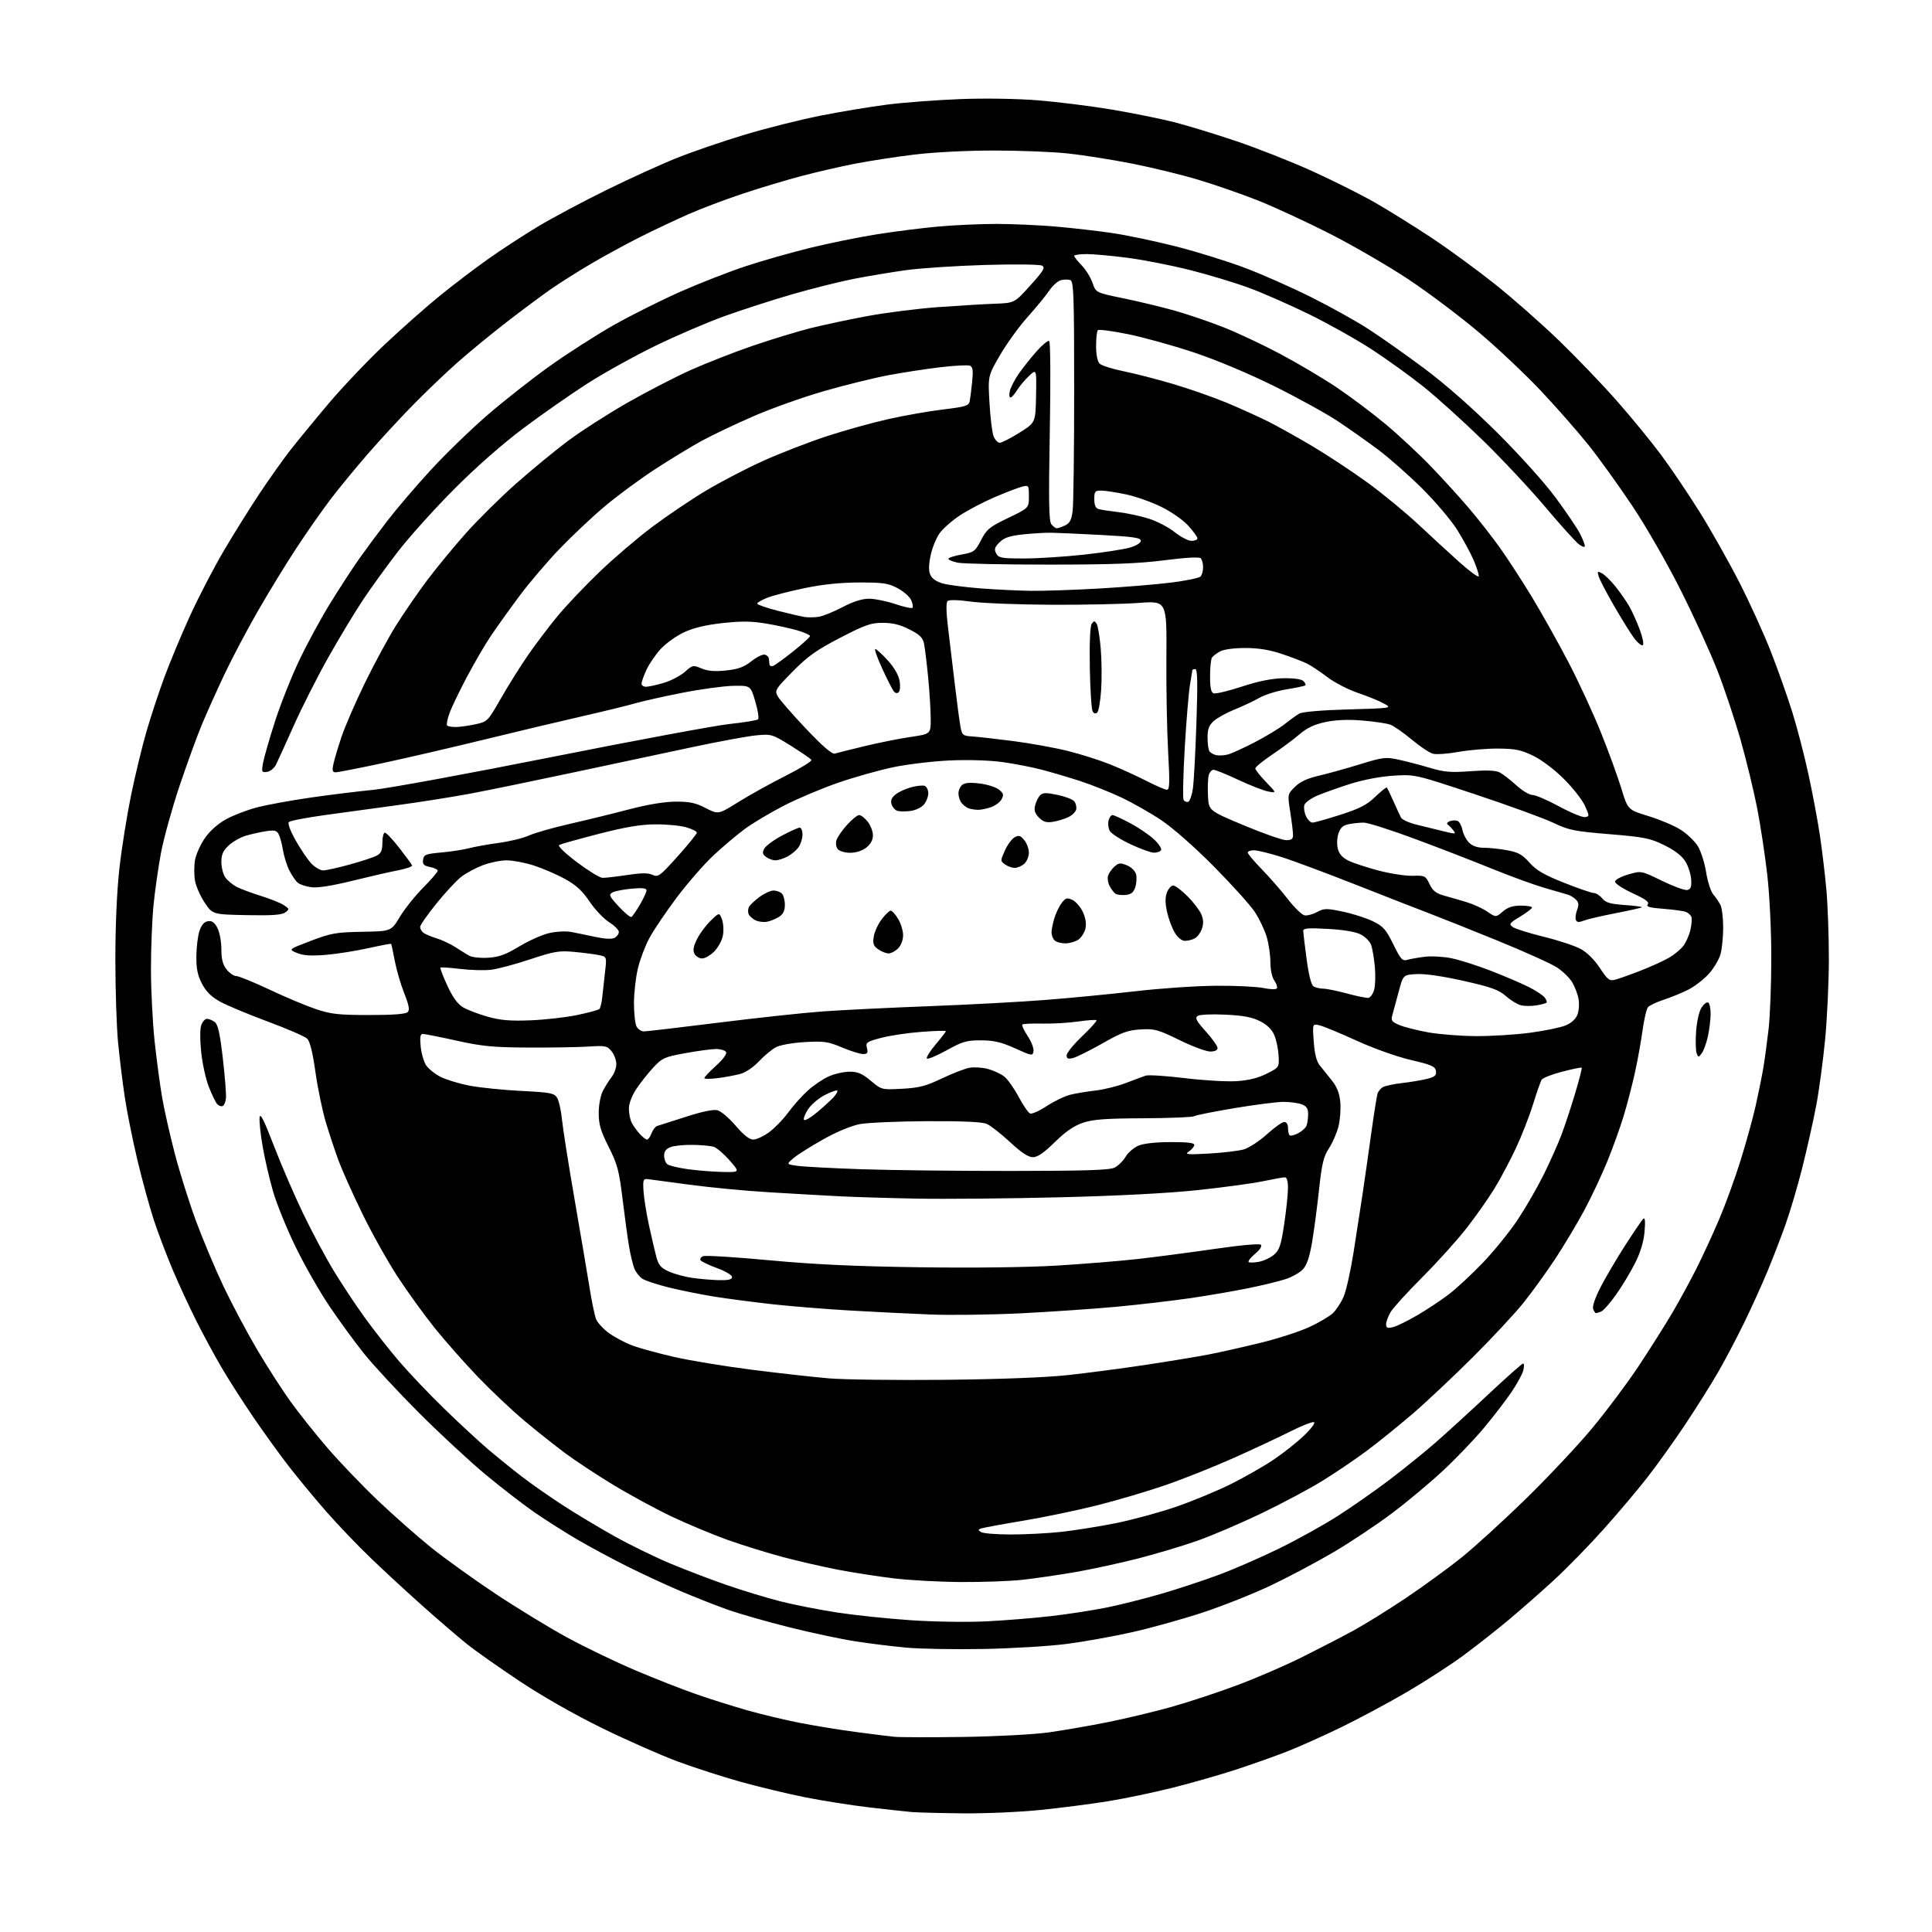 <?xml version="1.0" encoding="UTF-8" standalone="no"?>
<svg 
  version="1.1" 
  xmlns="http://www.w3.org/2000/svg" 
  xmlns:xlink="http://www.w3.org/1999/xlink" 
  xmlns:svg="http://www.w3.org/2000/svg"
  xmlns:rdf="http://www.w3.org/1999/02/22-rdf-syntax-ns#"
  xmlns:cc="http://creativecommons.org/ns#"
  xmlns:dc="http://purl.org/dc/elements/1.1/"
  viewBox="0 0 768 768"
  width="768"
  height="768"
>
<style>svg {background-color: white; }</style>"
<path stroke="none" fill="black" fill-rule="evenodd" d="M382.78,720.83C373.83,720.74 364.70,720.51 362.50,720.32C360.30,720.13 352.65,719.29 345.50,718.46C338.35,717.62 326.88,715.81 320.00,714.44C313.12,713.06 301.65,710.31 294.50,708.32C287.35,706.33 276.10,702.70 269.50,700.26C262.90,697.82 249.40,691.86 239.50,687.03C228.49,681.65 215.67,674.36 206.50,668.25C198.25,662.76 188.80,656.10 185.50,653.44C182.20,650.79 174.55,644.22 168.50,638.84C162.45,633.46 153.14,624.88 147.82,619.78C142.49,614.68 134.39,606.23 129.81,601.00C125.23,595.77 118.53,587.67 114.90,583.00C111.28,578.33 104.94,569.55 100.80,563.50C96.67,557.45 90.95,548.52 88.10,543.65C85.25,538.78 80.72,530.42 78.04,525.07C75.35,519.72 71.16,510.66 68.72,504.92C66.29,499.19 62.88,490.23 61.16,485.00C59.44,479.77 56.48,468.98 54.59,461.00C52.69,453.02 50.44,441.77 49.58,436.00C48.72,430.23 47.53,420.55 46.94,414.50C46.35,408.45 45.86,393.60 45.86,381.50C45.86,367.68 46.46,354.11 47.49,345.00C48.39,337.02 50.48,323.98 52.12,316.00C53.77,308.02 56.49,296.77 58.16,291.00C59.83,285.23 63.01,275.55 65.23,269.50C67.45,263.45 72.07,252.36 75.51,244.84C78.94,237.33 85.02,225.63 89.02,218.84C93.02,212.06 99.44,201.78 103.29,196.00C107.15,190.22 112.58,182.57 115.36,179.00C118.15,175.43 125.03,167.04 130.67,160.37C136.30,153.70 146.44,143.05 153.20,136.69C159.97,130.34 169.77,121.67 175.00,117.44C180.22,113.20 188.77,106.70 194.00,103.00C199.22,99.29 208.20,93.44 213.93,90.00C219.67,86.55 231.91,80.03 241.12,75.50C250.34,70.97 262.97,65.22 269.19,62.74C275.41,60.25 287.48,56.12 296.00,53.56C304.52,50.99 318.02,47.60 326.00,46.01C333.98,44.42 346.01,42.43 352.75,41.57C359.49,40.72 372.54,39.74 381.75,39.39C391.60,39.01 404.37,39.22 412.74,39.89C420.57,40.52 433.83,42.19 442.21,43.60C450.59,45.02 461.73,47.28 466.97,48.62C472.21,49.97 483.25,53.35 491.50,56.13C499.75,58.91 513.27,64.24 521.53,67.98C529.80,71.73 541.05,77.36 546.53,80.50C552.02,83.64 562.12,89.93 569.00,94.49C575.88,99.04 587.30,107.40 594.39,113.05C601.47,118.71 612.90,128.77 619.77,135.42C626.65,142.06 636.96,152.81 642.68,159.31C648.41,165.80 656.33,175.47 660.30,180.81C664.26,186.14 671.20,196.42 675.72,203.66C680.23,210.89 687.31,223.45 691.45,231.56C695.58,239.67 701.18,251.98 703.90,258.90C706.61,265.83 710.42,276.57 712.37,282.77C714.31,288.96 717.25,300.21 718.88,307.77C720.52,315.32 722.57,326.23 723.43,332.00C724.29,337.77 725.45,347.45 726.00,353.50C726.55,359.55 727.00,371.97 727.00,381.09C727.00,390.21 726.33,404.68 725.51,413.24C724.69,421.80 723.08,433.69 721.94,439.65C720.80,445.62 718.34,456.57 716.48,464.00C714.62,471.43 711.57,481.77 709.69,487.00C707.82,492.23 704.60,500.55 702.54,505.50C700.49,510.45 696.41,519.45 693.48,525.50C690.54,531.55 685.81,540.55 682.95,545.50C680.09,550.45 674.14,559.90 669.74,566.50C665.33,573.10 658.56,582.55 654.69,587.50C650.82,592.45 643.02,601.67 637.36,608.00C631.70,614.33 622.89,623.35 617.78,628.05C612.68,632.75 604.45,639.98 599.50,644.11C594.55,648.24 586.41,654.62 581.42,658.29C576.42,661.95 566.52,668.36 559.42,672.52C552.31,676.68 540.65,682.95 533.50,686.44C526.35,689.93 516.45,694.36 511.50,696.29C506.55,698.22 497.38,701.47 491.12,703.51C484.87,705.55 473.62,708.76 466.12,710.65C458.63,712.54 447.10,714.95 440.50,716.02C433.90,717.08 421.88,718.63 413.78,719.47C405.68,720.31 391.73,720.92 382.78,720.83zM383.00,690.46C396.30,690.26 411.06,689.47 417.00,688.64C422.77,687.82 433.35,685.99 440.50,684.55C447.65,683.12 459.04,680.39 465.81,678.48C472.58,676.57 484.28,672.71 491.81,669.89C499.34,667.08 510.90,662.08 517.50,658.79C524.10,655.50 533.27,650.76 537.87,648.26C542.47,645.76 551.92,639.89 558.87,635.23C565.82,630.57 575.77,623.32 580.99,619.13C586.20,614.93 597.62,604.52 606.36,596.00C615.09,587.48 626.92,574.91 632.63,568.08C638.34,561.25 646.77,550.00 651.36,543.08C655.95,536.16 662.04,526.52 664.89,521.66C667.74,516.80 672.04,508.89 674.45,504.09C676.86,499.30 680.87,490.61 683.35,484.79C685.84,478.97 689.68,468.42 691.89,461.35C694.09,454.28 696.81,444.45 697.92,439.50C699.03,434.55 700.39,427.80 700.95,424.50C701.50,421.20 702.45,414.23 703.05,409.00C703.64,403.77 704.12,390.94 704.12,380.49C704.11,369.57 703.42,355.52 702.49,347.49C701.61,339.79 699.80,327.97 698.49,321.20C697.17,314.44 694.22,302.29 691.93,294.20C689.63,286.12 685.47,273.65 682.68,266.50C679.89,259.35 673.31,244.95 668.05,234.50C662.66,223.77 654.28,209.19 648.80,201.00C643.47,193.03 635.70,182.22 631.53,177.00C627.36,171.78 618.92,162.14 612.76,155.60C606.61,149.05 595.48,138.54 588.04,132.24C580.59,125.93 567.96,116.42 559.96,111.10C551.96,105.78 537.78,97.55 528.46,92.82C519.13,88.09 506.32,82.17 500.00,79.67C493.68,77.17 483.10,73.49 476.50,71.50C469.90,69.51 457.98,66.60 450.00,65.03C442.02,63.46 430.55,61.65 424.50,61.00C418.45,60.35 405.18,59.83 395.00,59.84C384.30,59.84 371.02,60.52 363.50,61.44C356.35,62.31 345.77,63.94 340.00,65.05C334.23,66.17 324.55,68.39 318.50,70.00C312.45,71.60 301.94,74.76 295.14,77.03C288.33,79.29 278.66,82.95 273.64,85.16C268.61,87.37 260.00,91.44 254.50,94.20C249.00,96.97 240.24,101.74 235.03,104.80C229.81,107.87 222.61,112.42 219.03,114.91C215.44,117.40 207.55,123.27 201.50,127.95C195.45,132.62 186.68,139.83 182.00,143.96C177.32,148.09 169.30,155.75 164.17,160.99C159.04,166.22 150.94,175.00 146.16,180.50C141.38,186.00 134.72,194.11 131.36,198.53C128.00,202.94 121.86,211.72 117.73,218.03C113.59,224.34 106.72,235.57 102.45,243.00C98.18,250.43 92.24,261.68 89.25,268.00C86.26,274.32 82.21,283.32 80.26,288.00C78.31,292.68 74.30,303.70 71.34,312.50C68.39,321.30 65.09,333.23 64.00,339.00C62.92,344.77 61.58,354.16 61.02,359.86C60.46,365.55 60.00,377.03 60.01,385.36C60.02,393.69 60.67,406.57 61.47,414.00C62.27,421.43 63.63,431.55 64.49,436.50C65.36,441.45 67.62,451.46 69.53,458.75C71.44,466.04 75.19,477.97 77.87,485.25C80.56,492.54 85.47,504.24 88.80,511.25C92.13,518.26 98.10,529.51 102.07,536.25C106.04,542.99 112.04,552.33 115.39,557.00C118.74,561.67 125.42,570.06 130.23,575.64C135.04,581.22 144.02,590.59 150.18,596.45C156.35,602.32 165.85,610.71 171.29,615.09C176.74,619.47 188.24,627.74 196.85,633.47C205.46,639.19 218.35,647.06 225.50,650.95C232.65,654.83 244.80,660.69 252.50,663.95C260.20,667.22 271.00,671.46 276.50,673.38C282.00,675.31 291.23,678.22 297.00,679.86C302.77,681.50 312.23,683.76 318.00,684.88C323.77,686.01 333.68,687.62 340.00,688.46C346.32,689.31 353.30,690.18 355.50,690.40C357.70,690.62 370.07,690.64 383.00,690.46zM391.00,655.49C379.73,655.70 366.00,655.47 360.50,654.98C355.00,654.48 345.77,653.35 340.00,652.45C334.23,651.55 322.36,649.03 313.64,646.84C304.92,644.66 293.95,641.52 289.27,639.86C284.59,638.21 276.01,634.83 270.21,632.35C264.41,629.88 254.84,625.43 248.94,622.47C243.05,619.51 234.23,614.76 229.36,611.91C224.49,609.05 216.90,604.24 212.50,601.20C208.10,598.17 199.32,591.39 193.00,586.14C186.68,580.88 174.74,569.82 166.47,561.54C158.21,553.27 148.39,542.67 144.65,538.00C140.91,533.33 134.69,524.79 130.82,519.03C126.95,513.28 120.93,502.70 117.44,495.53C113.96,488.37 109.94,478.45 108.51,473.50C107.08,468.55 105.23,460.54 104.40,455.70C103.56,450.86 103.02,445.69 103.19,444.20C103.42,442.22 104.93,445.22 108.89,455.50C111.86,463.20 117.10,475.35 120.55,482.50C123.99,489.65 129.40,499.77 132.57,505.00C135.74,510.23 141.24,518.55 144.81,523.50C148.37,528.45 154.55,536.33 158.54,541.00C162.53,545.67 170.67,554.24 176.65,560.04C182.62,565.84 190.43,573.07 194.00,576.10C197.57,579.13 203.58,583.99 207.34,586.89C211.11,589.80 218.53,594.99 223.84,598.43C229.15,601.87 238.45,607.44 244.50,610.81C250.55,614.18 260.45,619.01 266.50,621.54C272.55,624.08 282.67,627.93 288.98,630.11C295.29,632.30 304.88,635.20 310.28,636.57C315.68,637.94 325.81,639.93 332.80,641.00C339.78,642.07 352.93,643.45 362.00,644.06C371.19,644.69 384.48,644.89 392.00,644.52C399.43,644.15 411.06,643.21 417.86,642.42C424.66,641.64 434.63,640.09 440.02,639.00C445.41,637.90 455.15,635.45 461.66,633.55C468.17,631.65 478.45,628.26 484.50,626.01C490.55,623.76 501.35,619.05 508.50,615.55C515.65,612.04 526.04,606.28 531.59,602.74C537.15,599.20 546.37,592.76 552.09,588.43C557.82,584.09 566.10,577.41 570.50,573.57C574.90,569.73 584.40,561.06 591.62,554.29C598.83,547.53 605.07,542.00 605.48,542.00C605.88,542.00 605.91,543.24 605.53,544.75C605.15,546.26 603.00,550.20 600.75,553.50C598.50,556.80 593.63,563.14 589.92,567.58C586.21,572.03 578.98,579.60 573.84,584.40C568.70,589.21 559.55,596.87 553.50,601.42C547.45,605.98 536.99,612.96 530.25,616.93C523.51,620.90 512.26,626.87 505.25,630.21C498.24,633.54 485.98,638.41 478.00,641.04C470.02,643.66 457.43,647.17 450.00,648.83C442.57,650.50 430.88,652.60 424.00,653.49C417.12,654.38 402.27,655.28 391.00,655.49zM382.00,628.88C373.48,628.83 361.40,628.17 355.17,627.41C348.95,626.66 339.05,625.12 333.17,624.00C327.30,622.87 317.45,620.61 311.28,618.97C305.11,617.33 295.19,614.25 289.23,612.13C283.28,610.00 273.25,605.81 266.95,602.82C260.65,599.82 250.26,594.19 243.86,590.30C237.45,586.42 228.89,580.78 224.82,577.77C220.76,574.76 213.39,568.91 208.45,564.77C203.51,560.63 195.20,552.78 189.97,547.33C184.74,541.88 177.04,533.17 172.85,527.96C168.67,522.76 162.01,513.55 158.06,507.50C154.11,501.45 147.81,490.20 144.06,482.50C140.31,474.80 136.06,465.35 134.63,461.50C133.20,457.65 130.90,450.70 129.51,446.07C128.13,441.43 126.27,432.43 125.38,426.07C124.31,418.42 123.21,413.96 122.13,412.90C121.23,412.02 114.20,408.96 106.50,406.11C98.80,403.25 90.28,399.70 87.56,398.21C84.04,396.27 81.97,394.24 80.31,391.09C78.55,387.73 78.01,385.13 78.06,380.09C78.09,376.47 78.65,371.93 79.31,370.00C80.11,367.63 81.21,366.40 82.69,366.19C84.29,365.96 85.31,366.70 86.44,368.89C87.30,370.55 88.00,374.34 88.00,377.32C88.00,381.28 88.56,383.44 90.07,385.37C91.21,386.81 92.95,388.00 93.93,388.00C94.91,388.00 100.84,390.42 107.10,393.37C113.37,396.33 121.65,399.81 125.50,401.11C131.54,403.15 134.44,403.47 146.70,403.49C156.13,403.50 161.29,403.11 162.06,402.34C162.93,401.47 162.60,399.65 160.69,394.84C159.30,391.35 157.62,385.57 156.94,382.00C156.26,378.43 155.61,375.37 155.49,375.22C155.37,375.06 151.24,375.83 146.32,376.93C141.40,378.03 133.80,379.22 129.43,379.58C123.62,380.05 120.58,379.85 118.06,378.82C114.62,377.40 114.62,377.40 123.56,374.00C131.64,370.93 133.61,370.59 144.00,370.40C155.50,370.20 155.50,370.20 158.93,364.49C160.81,361.35 164.98,356.13 168.18,352.90C171.38,349.67 174.00,346.63 174.00,346.14C174.00,345.65 172.62,344.97 170.93,344.64C168.45,344.14 167.92,343.59 168.18,341.76C168.47,339.73 169.22,339.43 175.50,338.87C179.35,338.52 184.30,337.76 186.50,337.17C188.70,336.59 194.01,335.64 198.30,335.06C202.59,334.48 207.99,333.16 210.30,332.12C212.61,331.08 219.90,329.00 226.50,327.50C233.10,326.00 243.68,323.41 250.00,321.75C257.31,319.83 264.05,318.70 268.50,318.67C274.13,318.63 276.48,319.13 280.51,321.21C285.53,323.79 285.53,323.79 293.51,318.82C297.91,316.09 306.36,311.39 312.29,308.40C318.23,305.40 322.84,302.55 322.55,302.08C322.26,301.61 318.59,299.08 314.41,296.47C306.97,291.84 306.65,291.74 300.65,292.31C297.27,292.63 285.95,294.71 275.50,296.93C265.05,299.16 243.68,303.71 228.00,307.05C212.32,310.39 193.88,314.18 187.00,315.47C180.12,316.76 167.30,318.79 158.50,319.99C149.70,321.18 136.48,322.99 129.12,324.01C121.76,325.03 115.33,326.27 114.83,326.77C114.29,327.31 115.38,330.26 117.54,334.09C119.52,337.61 122.32,341.74 123.76,343.25C125.20,344.76 127.31,346.00 128.44,346.00C129.58,346.00 134.35,344.95 139.03,343.66C143.71,342.37 148.55,340.78 149.77,340.12C151.50,339.20 152.00,338.04 152.00,334.96C152.00,332.78 152.45,331.00 153.00,331.00C153.55,331.00 156.14,333.74 158.75,337.09C161.36,340.44 163.64,343.55 163.81,344.01C163.97,344.46 161.50,345.34 158.31,345.95C155.11,346.56 146.90,348.44 140.05,350.13C132.04,352.11 126.22,353.03 123.76,352.69C121.65,352.41 119.23,351.61 118.39,350.91C117.54,350.21 116.04,348.03 115.05,346.07C114.05,344.11 112.91,340.48 112.50,338.00C112.10,335.52 111.33,332.66 110.79,331.64C109.98,330.09 109.10,329.89 105.65,330.43C103.37,330.79 99.77,331.60 97.66,332.23C95.54,332.86 92.50,334.59 90.91,336.09C88.66,338.18 88.00,339.69 88.00,342.68C88.00,344.81 88.70,347.56 89.56,348.78C90.42,350.01 92.46,351.70 94.09,352.55C95.73,353.39 100.06,355.01 103.72,356.14C107.37,357.27 111.46,358.91 112.79,359.78C115.10,361.30 115.13,361.43 113.38,362.71C112.01,363.71 108.11,363.98 98.02,363.78C84.50,363.50 84.50,363.50 81.34,358.77C79.61,356.18 77.88,352.24 77.50,350.02C77.13,347.81 77.13,344.19 77.50,341.98C77.88,339.76 79.61,335.86 81.34,333.31C83.33,330.39 86.45,327.58 89.76,325.73C92.65,324.12 98.28,321.95 102.26,320.92C106.24,319.90 115.80,318.15 123.50,317.05C131.20,315.94 142.39,314.56 148.36,313.98C154.33,313.39 186.28,307.52 219.36,300.93C252.44,294.34 284.23,288.43 290.00,287.80C295.77,287.18 300.87,286.34 301.32,285.96C301.78,285.57 301.29,282.38 300.25,278.88C298.36,272.50 298.36,272.50 291.43,272.63C287.62,272.71 278.43,273.97 271.00,275.44C263.57,276.90 255.25,278.77 252.50,279.58C249.75,280.39 240.69,282.61 232.37,284.51C224.04,286.40 206.27,290.63 192.87,293.90C179.46,297.18 160.97,301.46 151.76,303.43C142.55,305.39 134.30,307.00 133.43,307.00C132.16,307.00 131.98,306.34 132.53,303.75C132.91,301.96 134.35,297.12 135.72,293.00C137.10,288.88 141.29,279.20 145.05,271.50C148.80,263.80 154.41,253.45 157.51,248.50C160.62,243.55 166.20,235.45 169.92,230.50C173.65,225.55 180.57,217.16 185.30,211.85C190.04,206.54 198.91,197.76 205.02,192.35C211.13,186.93 220.41,179.29 225.64,175.37C230.87,171.45 241.53,164.60 249.32,160.14C257.12,155.69 268.56,149.78 274.74,147.02C280.92,144.26 291.95,139.95 299.24,137.45C306.53,134.96 316.77,131.83 322.00,130.50C327.23,129.18 337.57,126.98 345.00,125.61C352.43,124.25 365.02,122.66 373.00,122.08C380.98,121.50 391.05,120.89 395.38,120.74C403.27,120.45 403.27,120.45 409.56,113.47C414.81,107.65 415.59,106.35 414.25,105.60C413.35,105.10 403.48,104.97 391.57,105.32C379.98,105.67 365.77,106.60 360.00,107.41C354.23,108.22 344.93,109.77 339.35,110.86C333.76,111.96 322.75,114.72 314.87,117.00C307.00,119.28 294.92,123.18 288.03,125.66C281.14,128.15 268.75,133.46 260.50,137.48C252.25,141.50 240.10,148.24 233.50,152.46C226.90,156.69 215.43,164.70 208.00,170.27C199.67,176.52 189.14,185.79 180.50,194.47C172.80,202.21 162.84,213.26 158.38,219.02C153.91,224.78 147.56,233.55 144.27,238.50C140.98,243.45 134.78,253.73 130.49,261.35C126.20,268.97 120.05,281.12 116.82,288.35C113.59,295.58 110.38,302.62 109.69,304.00C109.00,305.38 107.41,306.65 106.16,306.83C104.03,307.13 103.93,306.90 104.55,303.33C104.93,301.22 107.03,293.88 109.24,287.00C111.44,280.12 115.81,269.10 118.95,262.50C122.08,255.90 127.71,245.55 131.46,239.50C135.20,233.45 140.34,225.57 142.87,222.00C145.40,218.43 150.40,211.68 153.99,207.02C157.57,202.35 165.25,193.36 171.06,187.03C176.86,180.70 186.99,170.87 193.56,165.17C200.13,159.48 211.35,150.65 218.50,145.55C225.65,140.45 237.12,133.10 244.00,129.21C250.88,125.32 262.80,119.35 270.50,115.94C278.20,112.54 289.90,107.97 296.50,105.80C303.10,103.63 314.58,100.36 322.02,98.53C329.45,96.71 341.38,94.28 348.52,93.15C355.66,92.02 366.68,90.62 373.00,90.05C379.32,89.48 389.68,89.01 396.00,89.01C402.32,89.02 412.90,89.48 419.50,90.05C426.10,90.62 436.23,91.77 442.00,92.62C447.77,93.46 459.27,95.87 467.54,97.98C475.82,100.09 488.19,103.94 495.04,106.54C501.89,109.14 513.64,114.34 521.14,118.09C528.64,121.84 538.77,127.46 543.64,130.59C548.51,133.71 558.58,140.80 566.00,146.34C574.59,152.75 585.19,162.06 595.14,171.96C604.14,180.91 614.02,191.91 618.44,197.89C622.65,203.60 626.98,210.00 628.05,212.10C629.12,214.20 630.00,216.43 630.00,217.04C630.00,217.68 628.96,217.37 627.60,216.33C626.29,215.33 620.27,208.65 614.24,201.50C608.21,194.35 597.03,182.41 589.39,174.97C581.75,167.53 571.23,158.01 566.00,153.83C560.77,149.64 551.55,142.99 545.50,139.03C539.45,135.08 528.20,128.76 520.50,124.98C512.80,121.21 502.00,116.46 496.50,114.44C491.00,112.41 480.50,109.23 473.18,107.38C465.85,105.53 454.69,103.33 448.38,102.50C442.06,101.68 434.67,101.00 431.95,101.00C429.23,101.00 427.00,101.32 427.00,101.70C427.00,102.09 428.34,103.78 429.97,105.47C431.61,107.16 433.55,110.29 434.29,112.44C435.64,116.34 435.64,116.34 446.60,118.59C452.62,119.83 461.78,122.03 466.96,123.49C472.13,124.94 480.90,127.93 486.43,130.12C491.97,132.32 502.08,137.07 508.89,140.69C515.71,144.31 525.84,150.31 531.40,154.04C536.95,157.77 545.77,164.40 551.00,168.78C556.23,173.16 564.34,180.74 569.02,185.62C573.71,190.50 580.46,197.93 584.02,202.12C587.59,206.31 593.04,213.28 596.15,217.62C599.25,221.95 605.06,230.89 609.05,237.47C613.03,244.05 619.58,255.75 623.60,263.47C627.62,271.19 633.39,283.69 636.42,291.25C639.46,298.82 643.10,308.81 644.52,313.46C647.09,321.91 647.09,321.91 655.30,324.41C659.81,325.79 665.57,328.23 668.09,329.84C670.62,331.44 673.69,334.38 674.91,336.35C676.13,338.33 677.62,343.00 678.21,346.73C678.80,350.45 680.07,354.40 681.02,355.50C681.97,356.60 683.26,358.48 683.88,359.68C684.49,360.89 685.00,364.94 684.99,368.68C684.99,372.43 684.51,377.22 683.93,379.32C683.34,381.42 681.24,384.94 679.25,387.15C677.26,389.35 673.57,392.18 671.06,393.44C668.55,394.70 664.17,396.49 661.33,397.42C658.48,398.35 655.67,399.69 655.09,400.39C654.50,401.10 653.54,405.24 652.94,409.59C652.35,413.94 650.97,421.55 649.88,426.50C648.79,431.45 646.78,439.18 645.41,443.68C644.04,448.18 641.14,456.25 638.96,461.60C636.78,466.96 632.69,475.65 629.88,480.92C627.06,486.19 621.87,494.88 618.34,500.24C614.80,505.60 609.12,513.48 605.72,517.74C602.31,522.01 593.15,531.85 585.36,539.61C577.57,547.37 566.77,557.52 561.35,562.17C555.93,566.81 547.83,573.35 543.36,576.68C538.88,580.02 531.00,585.36 525.86,588.55C520.71,591.74 509.75,597.59 501.50,601.55C493.25,605.51 481.77,610.42 476.00,612.46C470.23,614.49 459.65,617.66 452.50,619.50C445.35,621.33 434.10,623.77 427.50,624.92C420.90,626.06 411.45,627.45 406.50,627.99C401.55,628.54 390.52,628.94 382.00,628.88zM401.79,609.98C407.45,609.99 416.45,609.53 421.79,608.95C427.13,608.37 436.91,606.81 443.52,605.49C450.13,604.16 460.93,601.23 467.52,598.96C474.11,596.69 483.94,592.62 489.36,589.91C494.78,587.20 502.36,582.87 506.20,580.29C510.05,577.71 515.51,573.39 518.35,570.68C521.19,567.97 522.98,565.57 522.34,565.33C521.70,565.09 517.54,566.72 513.09,568.95C508.65,571.19 498.49,575.94 490.52,579.51C482.55,583.08 470.18,588.00 463.03,590.45C455.89,592.90 443.70,596.50 435.94,598.44C428.19,600.39 415.02,603.13 406.67,604.52C398.33,605.91 390.84,607.29 390.03,607.58C388.73,608.04 388.73,608.22 390.03,609.04C390.84,609.55 396.13,609.98 401.79,609.98zM375.50,548.50C397.59,548.27 415.66,547.58 424.50,546.62C432.20,545.79 446.15,543.95 455.50,542.54C464.85,541.13 476.10,539.28 480.50,538.42C484.90,537.57 494.12,535.49 501.00,533.81C507.88,532.14 516.65,529.30 520.50,527.51C524.35,525.73 528.57,523.23 529.87,521.98C531.18,520.72 533.08,517.82 534.08,515.54C535.09,513.26 536.87,505.35 538.04,497.95C539.20,490.55 540.80,480.23 541.59,475.00C542.37,469.77 543.92,458.98 545.02,451.00C546.13,443.02 547.28,435.71 547.58,434.75C547.89,433.79 548.89,432.59 549.82,432.10C550.74,431.61 554.20,430.89 557.50,430.51C560.80,430.13 565.22,429.39 567.31,428.86C570.41,428.07 571.07,427.49 570.81,425.75C570.55,423.92 569.09,423.28 560.81,421.35C555.27,420.06 546.07,416.78 539.31,413.70C532.82,410.74 526.20,407.99 524.61,407.60C521.72,406.89 521.72,406.89 522.23,414.04C522.59,418.94 523.33,421.91 524.62,423.51C525.66,424.79 527.81,427.47 529.40,429.46C531.44,432.00 532.44,434.56 532.78,438.02C533.04,440.73 532.72,445.10 532.07,447.73C531.42,450.35 529.71,454.28 528.29,456.46C526.13,459.76 525.46,462.53 524.33,472.96C523.59,479.86 522.34,489.26 521.56,493.86C520.56,499.73 519.47,502.93 517.92,504.58C516.71,505.88 513.64,507.62 511.11,508.45C508.57,509.29 502.00,510.89 496.50,512.02C491.00,513.16 480.65,514.94 473.50,515.99C466.35,517.04 453.07,518.59 444.00,519.44C434.93,520.28 417.82,521.45 406.00,522.05C394.18,522.64 377.75,522.86 369.50,522.52C361.25,522.19 346.85,521.47 337.50,520.93C328.15,520.38 314.43,519.27 307.00,518.45C299.57,517.62 289.23,516.27 284.02,515.44C278.81,514.60 270.71,512.98 266.03,511.83C261.35,510.68 256.55,509.10 255.36,508.32C254.17,507.54 252.72,505.69 252.14,504.20C251.56,502.72 250.62,498.80 250.06,495.50C249.50,492.20 248.34,483.71 247.48,476.64C246.10,465.33 245.44,462.83 241.96,455.91C238.76,449.56 238.00,446.97 238.00,442.47C238.00,439.27 238.70,435.54 239.64,433.70C240.54,431.94 242.12,429.43 243.14,428.12C244.16,426.80 245.00,424.49 245.00,422.98C245.00,421.46 244.15,419.17 243.11,417.89C241.36,415.73 240.66,415.59 233.86,416.03C229.81,416.29 219.07,416.46 210.00,416.42C196.01,416.35 191.68,415.93 181.50,413.67C174.90,412.21 168.88,411.01 168.12,411.01C167.07,411.00 166.86,412.18 167.22,415.94C167.48,418.66 168.45,422.03 169.36,423.43C170.28,424.83 172.86,426.91 175.10,428.05C177.34,429.19 182.55,430.78 186.68,431.57C190.81,432.36 200.03,433.30 207.17,433.66C218.88,434.25 220.29,434.52 221.46,436.41C222.18,437.56 223.04,441.43 223.39,445.00C223.74,448.57 226.01,462.98 228.44,477.00C230.86,491.02 233.54,506.81 234.39,512.08C235.23,517.35 236.37,522.85 236.92,524.30C237.47,525.75 239.79,528.28 242.07,529.93C244.35,531.58 248.53,533.80 251.36,534.86C254.18,535.92 261.68,537.96 268.00,539.41C274.32,540.85 288.27,543.15 299.00,544.51C309.73,545.87 323.45,547.41 329.50,547.92C335.55,548.43 356.25,548.69 375.50,548.50zM553.75,527.55C555.26,527.18 559.65,525.03 563.50,522.77C567.35,520.52 572.98,516.77 576.00,514.46C579.02,512.15 585.11,506.48 589.53,501.88C593.94,497.27 600.12,489.63 603.27,484.90C606.42,480.17 611.04,472.16 613.56,467.10C616.07,462.05 619.26,454.89 620.66,451.21C622.06,447.52 624.52,440.06 626.14,434.63C627.77,429.20 628.94,424.61 628.76,424.42C628.57,424.24 625.11,424.94 621.06,425.99C617.01,427.03 613.31,428.47 612.85,429.19C612.39,429.91 610.84,434.32 609.40,439.00C607.96,443.67 604.88,451.54 602.56,456.50C600.23,461.45 596.40,468.65 594.04,472.50C591.68,476.35 586.78,483.32 583.15,488.00C579.53,492.68 571.65,501.43 565.64,507.46C559.63,513.48 553.88,519.78 552.86,521.46C551.84,523.13 551.01,525.34 551.00,526.36C551.00,527.88 551.50,528.10 553.75,527.55zM634.39,522.00C634.14,522.00 633.65,521.25 633.30,520.33C632.91,519.33 634.12,515.80 636.30,511.58C638.31,507.68 642.70,500.23 646.07,495.00C649.43,489.77 652.65,485.05 653.22,484.50C653.92,483.82 654.09,485.41 653.74,489.56C653.39,493.60 652.15,497.75 649.99,502.06C648.22,505.60 644.81,511.26 642.42,514.63C640.03,518.00 637.34,521.04 636.45,521.38C635.56,521.72 634.63,522.00 634.39,522.00zM285.75,508.88C289.58,508.97 291.00,508.63 291.00,507.63C291.00,506.88 288.35,505.30 285.03,504.09C281.75,502.90 278.80,501.48 278.47,500.95C278.14,500.42 278.64,499.69 279.57,499.34C280.50,498.98 292.34,499.72 305.88,500.98C323.77,502.65 340.13,503.41 365.75,503.76C387.10,504.06 408.59,503.79 420.25,503.08C430.84,502.44 445.35,501.26 452.50,500.45C459.65,499.64 473.34,497.84 482.91,496.45C493.20,494.96 500.69,494.29 501.22,494.82C501.75,495.35 500.82,496.82 498.93,498.40C497.18,499.88 496.01,501.34 496.33,501.66C496.65,501.98 498.50,501.94 500.45,501.58C502.40,501.21 505.12,499.92 506.51,498.71C508.61,496.85 509.26,494.89 510.50,486.50C511.32,481.00 511.99,474.59 511.99,472.25C512.00,469.51 511.55,468.00 510.75,468.00C510.06,468.00 506.12,468.71 502.00,469.57C497.88,470.43 486.18,472.02 476.00,473.10C464.29,474.34 444.10,475.39 421.00,475.95C400.93,476.44 375.50,476.68 364.50,476.47C353.50,476.26 339.55,475.84 333.50,475.53C327.45,475.22 314.85,474.50 305.50,473.93C296.15,473.37 281.98,472.01 274.00,470.92C266.02,469.83 258.60,468.84 257.50,468.72C255.70,468.52 255.53,469.01 255.81,473.50C255.98,476.25 256.96,482.39 257.99,487.14C259.02,491.89 260.34,497.55 260.93,499.73C261.79,502.93 262.74,504.03 265.87,505.44C268.00,506.40 272.16,507.54 275.12,507.97C278.08,508.40 282.86,508.81 285.75,508.88zM287.33,465.87C294.17,466.00 294.17,466.00 290.00,461.25C287.71,458.64 284.86,456.21 283.67,455.85C282.48,455.49 278.72,455.15 275.32,455.10C271.91,455.04 267.98,455.44 266.57,455.98C264.79,456.65 264.00,457.69 264.00,459.35C264.00,460.67 264.56,462.22 265.25,462.79C265.94,463.36 269.65,464.25 273.50,464.78C277.35,465.31 283.58,465.80 287.33,465.87zM402.00,465.47C431.64,465.45 441.09,465.14 443.08,464.14C444.51,463.42 446.47,461.47 447.45,459.82C448.43,458.16 450.74,456.17 452.58,455.40C454.66,454.53 459.56,454.00 465.47,454.00C472.56,454.00 474.94,454.32 474.75,455.25C474.61,455.94 473.60,457.09 472.50,457.81C470.81,458.91 472.04,459.03 480.50,458.56C486.00,458.25 492.21,457.52 494.31,456.94C496.41,456.35 500.57,453.66 503.57,450.94C506.57,448.22 509.69,446.00 510.51,446.00C511.40,446.00 512.00,446.93 512.00,448.33C512.00,449.62 512.28,450.95 512.63,451.29C512.97,451.64 514.49,451.28 516.01,450.50C517.52,449.71 519.04,448.35 519.38,447.46C519.72,446.56 520.00,444.51 520.00,442.89C520.00,440.65 519.39,439.72 517.43,438.98C516.02,438.44 512.76,438.01 510.18,438.01C507.61,438.02 498.82,439.14 490.65,440.51C482.49,441.88 475.29,443.32 474.65,443.72C474.02,444.12 464.95,444.48 454.50,444.53C439.43,444.60 434.46,444.97 430.46,446.32C426.93,447.51 423.58,449.82 419.31,454.01C414.98,458.27 412.45,460.00 410.58,460.00C408.75,460.00 405.99,458.17 401.47,453.97C397.91,450.66 393.76,447.42 392.25,446.77C390.40,445.97 382.65,445.62 368.50,445.69C356.95,445.75 344.96,446.27 341.86,446.84C338.45,447.48 332.69,449.86 327.36,452.85C322.48,455.58 317.16,458.93 315.51,460.31C312.53,462.81 312.53,462.81 317.01,463.44C319.48,463.79 330.95,464.39 342.50,464.79C354.05,465.18 380.82,465.49 402.00,465.47zM257.20,453.00C257.67,453.00 258.48,451.86 259.01,450.47C259.54,449.09 260.54,447.79 261.23,447.59C261.93,447.39 267.04,445.76 272.58,443.97C279.05,441.87 283.58,440.93 285.20,441.34C286.59,441.68 289.85,444.45 292.44,447.49C295.59,451.17 297.91,453.00 299.43,453.00C300.68,453.00 303.49,451.70 305.68,450.12C307.87,448.53 311.31,444.99 313.33,442.24C315.35,439.48 318.85,435.56 321.11,433.52C323.37,431.47 327.09,428.96 329.36,427.92C331.64,426.89 335.37,426.03 337.66,426.02C340.98,426.00 342.67,426.72 346.14,429.61C350.46,433.22 350.47,433.23 358.57,432.80C365.30,432.45 367.98,431.76 374.35,428.73C378.57,426.73 383.52,424.80 385.35,424.46C387.18,424.12 390.49,424.33 392.71,424.92C394.93,425.52 397.84,426.88 399.20,427.94C400.55,429.00 403.12,432.63 404.92,436.00C406.72,439.38 408.78,442.36 409.50,442.64C410.22,442.92 413.22,441.57 416.16,439.64C419.10,437.72 423.30,435.70 425.50,435.16C427.70,434.62 432.20,433.87 435.50,433.50C438.80,433.13 444.20,431.79 447.50,430.53C450.80,429.27 454.37,427.94 455.43,427.58C456.49,427.22 463.46,427.67 470.93,428.57C478.39,429.48 487.66,430.02 491.51,429.78C496.33,429.47 500.09,428.54 503.51,426.82C508.50,424.30 508.50,424.30 508.26,419.63C508.12,417.06 507.37,413.42 506.58,411.54C505.61,409.23 503.78,407.42 500.91,405.96C497.73,404.33 494.28,403.68 487.09,403.34C481.67,403.08 476.88,403.30 476.08,403.85C474.93,404.64 475.56,405.83 479.33,410.02C481.90,412.88 484.00,415.84 484.00,416.61C484.00,417.48 482.91,418.00 481.07,418.00C479.46,418.00 473.94,415.94 468.82,413.43C460.31,409.26 458.97,408.89 453.43,409.21C448.31,409.52 445.93,410.38 438.25,414.75C433.25,417.60 427.99,420.22 426.57,420.57C424.56,421.08 424.00,420.84 424.00,419.51C424.00,418.57 426.78,415.15 430.18,411.91C433.57,408.67 436.14,405.81 435.89,405.55C435.63,405.30 432.29,405.53 428.46,406.08C424.63,406.62 418.22,406.99 414.22,406.89C410.22,406.80 406.69,406.97 406.40,407.27C406.10,407.57 407.04,409.62 408.51,411.83C409.97,414.03 411.01,416.75 410.83,417.86C410.51,419.81 410.24,419.77 403.50,416.73C397.99,414.25 395.12,413.57 390.00,413.55C384.28,413.53 382.64,414.01 376.32,417.50C372.37,419.68 368.83,421.16 368.46,420.79C368.09,420.42 369.63,417.92 371.89,415.24C374.15,412.56 376.00,410.16 376.00,409.90C376.00,409.64 371.61,409.77 366.25,410.18C360.89,410.59 353.69,411.66 350.26,412.57C344.47,414.10 344.06,414.39 344.62,416.61C345.11,418.57 344.83,419.00 343.08,419.00C341.90,419.00 338.14,417.82 334.72,416.38C329.19,414.05 327.56,413.81 319.97,414.24C315.09,414.52 310.16,415.39 308.47,416.28C306.84,417.14 303.78,419.66 301.69,421.90C299.43,424.30 296.36,426.36 294.19,426.93C292.16,427.46 288.14,428.21 285.25,428.58C282.36,428.95 280.00,428.94 280.00,428.54C280.00,428.15 282.10,425.92 284.67,423.60C287.52,421.02 289.06,418.90 288.61,418.18C288.21,417.53 286.45,417.00 284.69,417.00C282.94,417.00 277.45,417.73 272.50,418.63C264.13,420.15 263.23,420.56 259.69,424.36C257.60,426.61 254.56,430.45 252.94,432.90C251.14,435.63 250.00,438.65 250.00,440.74C250.00,442.60 250.51,445.11 251.12,446.32C251.74,447.52 253.17,449.51 254.30,450.75C255.43,451.99 256.73,453.00 257.20,453.00zM324.83,442.14C327.40,439.99 330.36,437.27 331.41,436.11C332.46,434.94 333.11,433.77 332.84,433.51C332.58,433.25 330.37,434.04 327.94,435.26C325.51,436.49 322.51,439.02 321.27,440.87C320.04,442.73 319.29,444.65 319.59,445.15C319.90,445.65 322.26,444.29 324.83,442.14zM88.40,439.71C87.80,439.90 86.82,439.49 86.23,438.78C85.65,438.07 84.19,435.02 83.00,432.00C81.80,428.97 80.44,422.75 79.97,418.17C79.46,413.22 79.48,408.87 80.03,407.42C80.54,406.09 81.55,405.00 82.28,405.00C83.02,405.00 84.39,405.56 85.33,406.25C86.64,407.21 87.41,410.64 88.59,420.78C89.43,428.09 89.99,435.25 89.81,436.70C89.64,438.16 89.01,439.51 88.40,439.71zM676.51,418.64C675.20,420.42 675.11,420.43 674.44,418.69C674.06,417.69 673.96,413.77 674.23,409.97C674.52,405.95 675.43,401.99 676.41,400.50C677.33,399.09 678.52,398.20 679.04,398.53C679.57,398.85 680.00,400.87 680.00,403.01C680.00,405.15 679.52,409.12 678.94,411.84C678.36,414.56 677.27,417.62 676.51,418.64zM586.50,411.87C592.55,411.92 602.28,411.32 608.12,410.55C613.97,409.77 620.38,408.45 622.38,407.61C624.67,406.66 626.41,405.06 627.07,403.31C627.66,401.78 627.84,398.94 627.48,397.01C627.12,395.08 625.97,392.10 624.92,390.38C623.86,388.67 621.18,386.06 618.95,384.59C616.72,383.11 606.04,378.30 595.20,373.88C584.37,369.47 572.12,364.58 568.00,363.02C563.88,361.46 550.83,356.37 539.00,351.70C527.17,347.03 513.76,342.04 509.20,340.61C504.63,339.17 499.79,338.00 498.45,338.00C497.10,338.00 496.00,338.41 496.00,338.91C496.00,339.41 498.50,342.38 501.55,345.51C504.60,348.64 509.25,353.96 511.88,357.35C514.51,360.73 517.51,363.66 518.54,363.86C519.58,364.06 521.81,363.48 523.52,362.56C526.35,361.04 527.23,361.02 533.78,362.39C537.73,363.21 543.10,364.93 545.73,366.21C549.87,368.23 550.94,369.43 553.85,375.36C556.75,381.28 557.48,382.10 559.35,381.57C560.53,381.23 563.62,380.67 566.22,380.34C568.82,380.00 573.60,380.25 576.84,380.89C580.09,381.53 587.26,383.81 592.78,385.96C598.30,388.11 605.02,390.99 607.72,392.36C610.42,393.73 613.22,395.56 613.96,396.45C614.69,397.33 615.05,398.28 614.77,398.57C614.48,398.85 612.64,399.35 610.68,399.66C608.71,399.98 605.97,399.96 604.57,399.61C603.18,399.26 600.49,397.61 598.60,395.95C595.76,393.46 592.83,392.40 581.83,389.92C573.56,388.06 566.46,387.03 563.13,387.21C557.76,387.50 557.76,387.50 555.92,394.50C554.91,398.35 553.78,402.51 553.42,403.75C552.87,405.64 553.33,406.24 556.27,407.47C558.20,408.28 563.32,409.58 567.64,410.36C571.96,411.14 580.45,411.82 586.50,411.87zM255.95,410.00C256.98,410.00 270.35,408.43 285.66,406.52C300.97,404.60 319.57,402.60 327.00,402.06C334.43,401.52 353.32,400.59 369.00,399.99C384.68,399.40 405.60,398.28 415.50,397.50C425.40,396.73 441.60,395.16 451.50,394.02C461.40,392.87 475.80,391.90 483.50,391.85C491.20,391.80 499.65,392.21 502.27,392.76C504.95,393.32 507.27,393.37 507.58,392.88C507.87,392.40 507.41,391.00 506.56,389.78C505.64,388.47 505.00,385.45 505.00,382.46C505.00,379.66 504.33,375.12 503.52,372.39C502.71,369.65 500.58,365.19 498.78,362.48C496.99,359.78 489.67,351.65 482.51,344.42C474.85,336.69 466.24,329.11 461.58,326.00C457.23,323.09 450.03,319.01 445.58,316.93C441.14,314.84 433.90,311.96 429.50,310.52C425.10,309.09 418.20,307.04 414.16,305.98C410.12,304.92 402.92,303.53 398.16,302.89C393.15,302.22 384.44,301.97 377.50,302.29C370.90,302.60 360.95,303.78 355.39,304.92C349.83,306.05 339.93,308.83 333.39,311.08C326.85,313.33 317.09,317.44 311.70,320.21C306.31,322.98 299.30,327.15 296.13,329.48C292.96,331.82 287.31,336.58 283.58,340.07C279.86,343.56 273.27,351.11 268.96,356.86C264.64,362.61 259.75,369.87 258.08,373.00C256.41,376.13 254.37,381.57 253.54,385.09C252.71,388.62 252.02,394.79 252.01,398.82C252.01,402.84 252.47,407.00 253.04,408.07C253.60,409.13 254.92,410.00 255.95,410.00zM211.00,405.59C216.78,405.35 225.10,404.41 229.50,403.48C233.90,402.56 237.84,401.49 238.25,401.10C238.66,400.71 239.18,398.62 239.40,396.45C239.62,394.28 240.12,389.75 240.51,386.40C241.22,380.29 241.22,380.29 237.94,379.64C236.14,379.28 231.70,378.71 228.08,378.38C222.27,377.84 220.23,378.19 210.69,381.36C204.75,383.33 197.77,385.20 195.19,385.50C192.61,385.81 187.12,385.66 183.00,385.17C178.88,384.68 175.32,384.43 175.09,384.63C174.86,384.83 176.08,388.03 177.79,391.74C179.92,396.37 181.88,399.10 184.03,400.39C185.76,401.43 190.17,403.12 193.83,404.15C199.03,405.60 202.81,405.92 211.00,405.59zM543.93,396.67C544.71,396.58 545.75,395.15 546.23,393.50C546.71,391.85 546.84,387.68 546.52,384.24C546.20,380.80 545.52,376.88 545.01,375.54C544.50,374.19 542.65,372.35 540.89,371.45C538.87,370.40 534.10,369.60 527.85,369.25C519.82,368.81 518.01,368.97 518.05,370.10C518.08,370.87 518.69,375.93 519.41,381.35C520.22,387.46 521.25,391.54 522.11,392.09C522.87,392.57 524.62,392.99 526.00,393.01C527.38,393.03 531.65,393.90 535.50,394.94C539.35,395.99 543.14,396.76 543.93,396.67zM641.97,389.47C643.34,389.13 647.85,387.53 651.98,385.92C656.12,384.31 661.26,381.98 663.41,380.74C665.55,379.51 668.17,377.34 669.22,375.92C670.27,374.51 671.52,371.64 671.99,369.55C672.46,367.46 672.62,365.17 672.34,364.46C672.07,363.74 671.09,362.86 670.17,362.50C669.25,362.13 665.24,361.58 661.25,361.27C655.74,360.85 654.24,360.42 655.00,359.50C655.74,358.61 654.17,357.45 649.00,355.07C645.15,353.29 642.00,351.24 642.00,350.50C642.00,349.74 644.26,348.49 647.20,347.63C652.40,346.10 652.40,346.10 660.65,350.13C665.19,352.35 669.72,354.00 670.70,353.79C672.11,353.50 672.45,352.59 672.27,349.61C672.14,347.51 671.10,344.28 669.96,342.43C668.58,340.20 665.75,338.02 661.60,335.98C655.98,333.21 653.71,332.75 639.80,331.60C625.75,330.44 623.62,330.01 617.39,327.04C613.60,325.24 599.70,320.18 586.50,315.79C562.50,307.82 562.50,307.82 554.00,308.34C548.91,308.65 542.09,309.93 537.00,311.53C532.33,313.00 526.38,315.11 523.78,316.21C521.19,317.31 518.81,319.02 518.50,319.99C518.19,320.97 518.47,322.95 519.13,324.39C519.78,325.82 520.95,327.00 521.72,327.00C522.49,327.00 527.48,325.60 532.81,323.89C540.56,321.40 543.35,319.96 546.73,316.70C549.06,314.46 551.12,312.82 551.32,313.06C551.51,313.30 552.68,315.75 553.91,318.50C555.14,321.25 556.49,324.18 556.92,325.00C557.35,325.82 560.13,327.09 563.10,327.81C566.07,328.53 570.87,329.71 573.76,330.43C578.58,331.63 578.92,331.60 577.76,330.12C577.07,329.23 576.06,328.19 575.53,327.80C574.97,327.41 575.30,326.82 576.28,326.45C577.23,326.08 578.61,326.02 579.36,326.31C580.10,326.59 580.99,328.20 581.33,329.88C581.66,331.56 582.85,333.85 583.97,334.97C585.31,336.31 587.31,337.00 589.86,337.00C591.99,337.00 596.15,337.44 599.11,337.99C603.51,338.79 605.15,339.70 608.00,342.91C610.73,345.99 613.76,347.75 621.77,350.93C627.42,353.17 632.75,355.00 633.61,355.00C634.47,355.00 635.95,355.95 636.90,357.12C638.27,358.81 640.07,359.34 645.84,359.76C649.81,360.04 652.88,360.45 652.67,360.66C652.45,360.88 647.79,361.93 642.31,362.99C636.83,364.05 631.12,365.38 629.63,365.95C627.57,366.73 626.81,366.66 626.42,365.66C626.15,364.94 626.37,363.16 626.92,361.71C627.69,359.69 627.58,358.72 626.46,357.60C625.65,356.79 624.20,355.91 623.24,355.63C622.28,355.35 618.12,354.15 614.00,352.96C609.88,351.76 600.42,348.32 593.00,345.30C585.58,342.27 571.74,336.92 562.25,333.40C552.76,329.88 543.71,327.00 542.12,327.00C540.54,327.00 537.86,327.28 536.16,327.62C533.84,328.08 532.82,329.01 532.05,331.37C531.46,333.17 531.37,335.78 531.83,337.50C532.37,339.55 533.75,341.03 536.18,342.19C538.13,343.13 543.50,344.88 548.11,346.09C552.73,347.30 558.78,348.22 561.56,348.14C566.41,347.99 566.69,348.13 568.27,351.44C569.57,354.16 570.83,355.14 574.21,356.07C576.57,356.71 580.62,357.89 583.21,358.69C585.80,359.48 589.43,361.16 591.28,362.42C594.65,364.70 594.65,364.70 597.38,362.35C599.36,360.65 601.33,360.00 604.56,360.00C607.00,360.00 609.00,360.34 609.00,360.76C609.00,361.17 606.88,362.80 604.28,364.36C600.00,366.95 599.73,367.33 601.33,368.50C602.31,369.21 607.85,370.95 613.64,372.37C619.44,373.79 626.06,375.98 628.34,377.23C630.89,378.62 633.85,381.55 635.98,384.80C639.03,389.43 639.79,390.02 641.97,389.47zM194.00,380.72C198.32,380.46 200.96,379.51 206.29,376.29C210.02,374.03 215.34,371.64 218.11,370.97C220.87,370.31 224.80,370.07 226.82,370.43C228.84,370.80 233.20,371.69 236.50,372.41C240.24,373.23 243.16,373.39 244.25,372.83C245.21,372.33 246.00,371.28 246.00,370.48C246.00,369.68 244.25,367.92 242.11,366.57C239.98,365.22 236.49,361.54 234.36,358.38C231.45,354.05 229.02,351.83 224.50,349.35C221.20,347.54 215.64,345.15 212.14,344.03C208.65,342.91 203.82,342.00 201.41,342.00C198.99,342.00 194.74,342.87 191.95,343.93C189.16,344.99 185.33,347.03 183.44,348.48C181.54,349.92 177.07,354.73 173.50,359.15C169.92,363.58 167.00,367.77 167.00,368.48C167.00,369.18 167.56,370.20 168.25,370.75C168.94,371.29 171.30,372.30 173.50,372.98C175.70,373.66 179.07,375.24 181.00,376.49C182.93,377.74 185.40,379.28 186.50,379.91C187.60,380.54 190.97,380.91 194.00,380.72zM279.11,381.00C277.99,381.00 276.63,380.17 276.08,379.16C275.36,377.80 275.62,376.25 277.06,373.34C278.14,371.15 280.58,367.86 282.48,366.02C285.93,362.68 285.93,362.68 286.99,365.46C287.57,366.99 287.74,369.87 287.37,371.86C287.00,373.84 285.44,376.71 283.92,378.23C282.40,379.75 280.24,381.00 279.11,381.00zM353.22,379.00C352.24,379.00 350.40,378.27 349.11,377.37C347.19,376.02 346.88,375.12 347.34,372.27C347.65,370.37 349.07,367.28 350.50,365.41C351.93,363.53 353.54,362.00 354.07,362.00C354.60,362.00 355.92,363.46 357.01,365.25C358.10,367.04 358.99,369.96 359.00,371.75C359.00,373.67 358.18,375.82 357.00,377.00C355.90,378.10 354.20,379.00 353.22,379.00zM423.48,375.00C421.78,375.00 419.86,374.46 419.20,373.80C418.54,373.14 418.00,371.73 418.00,370.67C418.00,369.60 418.50,367.08 419.10,365.06C419.71,363.04 421.01,360.31 422.01,358.99C423.57,356.92 424.15,356.75 426.25,357.70C427.59,358.31 429.46,360.45 430.41,362.45C431.53,364.81 431.91,367.13 431.49,369.05C431.13,370.67 429.88,372.67 428.70,373.50C427.52,374.32 425.17,375.00 423.48,375.00zM471.05,374.00C469.78,374.00 468.21,372.75 467.01,370.77C465.92,368.99 464.54,365.28 463.93,362.52C463.14,358.95 463.13,356.71 463.89,354.75C464.47,353.24 465.58,352.00 466.36,352.00C467.13,352.00 469.68,353.91 472.03,356.25C474.37,358.59 476.85,361.82 477.53,363.43C478.41,365.51 478.48,367.19 477.78,369.20C477.24,370.76 475.97,372.48 474.96,373.02C473.95,373.56 472.20,374.00 471.05,374.00zM305.00,366.39C303.62,366.67 301.51,366.42 300.31,365.83C299.10,365.23 297.86,364.09 297.56,363.29C297.25,362.48 297.35,361.20 297.78,360.43C298.21,359.67 300.09,357.91 301.97,356.52C303.85,355.13 306.34,354.00 307.49,354.00C308.65,354.00 310.14,354.54 310.80,355.20C311.46,355.86 312.00,357.87 312.00,359.68C312.00,361.98 311.33,363.39 309.75,364.41C308.51,365.21 306.38,366.10 305.00,366.39zM251.02,364.49C251.46,364.22 252.98,362.01 254.41,359.57C255.83,357.14 257.00,354.60 257.00,353.93C257.00,353.06 255.35,352.87 251.10,353.26C247.85,353.55 244.41,354.23 243.45,354.77C241.91,355.63 242.19,356.25 245.97,360.36C248.32,362.90 250.59,364.76 251.02,364.49zM447.42,355.76C445.82,355.90 444.00,355.68 443.40,355.26C442.79,354.84 441.76,353.47 441.09,352.21C440.43,350.95 440.15,349.10 440.47,348.09C440.79,347.09 441.93,345.47 443.00,344.50C444.69,342.98 445.36,342.91 447.99,343.99C449.74,344.72 451.27,346.24 451.61,347.58C451.93,348.87 451.78,351.17 451.27,352.71C450.57,354.81 449.62,355.56 447.42,355.76zM239.50,348.96C240.60,348.99 244.98,348.48 249.23,347.84C254.90,346.97 257.60,346.95 259.38,347.76C261.63,348.79 262.32,348.29 269.40,340.39C273.58,335.73 277.00,331.50 277.00,331.00C277.00,330.49 275.09,329.53 272.75,328.85C270.41,328.18 264.90,327.66 260.50,327.69C254.67,327.73 248.57,328.76 238.00,331.48C230.03,333.54 222.97,335.51 222.31,335.86C221.59,336.25 224.36,338.96 229.31,342.71C233.82,346.11 238.40,348.93 239.50,348.96zM403.36,345.00C402.27,345.00 400.53,344.38 399.49,343.61C397.63,342.26 397.63,342.15 399.48,338.05C400.51,335.76 402.26,333.40 403.36,332.81C405.00,331.93 405.70,332.14 407.18,333.98C408.18,335.21 409.00,337.45 409.00,338.96C409.00,340.46 408.18,342.43 407.17,343.35C406.17,344.26 404.45,345.00 403.36,345.00zM308.24,342.00C307.22,342.00 305.56,341.40 304.56,340.67C303.12,339.61 302.96,338.93 303.82,337.34C304.41,336.24 307.57,333.91 310.83,332.17C314.10,330.43 317.28,329.00 317.89,329.00C318.50,329.00 319.00,330.25 319.00,331.78C319.00,333.31 318.30,335.56 317.44,336.78C316.58,338.01 314.58,339.68 312.99,340.51C311.40,341.33 309.26,342.00 308.24,342.00zM337.99,339.00C335.93,339.00 333.70,338.35 333.04,337.55C332.36,336.72 332.13,335.16 332.52,333.94C332.90,332.75 334.79,330.03 336.72,327.89C338.65,325.75 340.82,324.00 341.54,324.00C342.26,324.00 343.79,325.19 344.93,326.63C346.07,328.08 347.00,330.53 347.00,332.06C347.00,333.89 346.09,335.57 344.37,336.93C342.77,338.19 340.26,339.00 337.99,339.00zM458.69,338.96C457.49,338.94 453.28,337.42 449.34,335.57C445.40,333.72 441.71,331.33 441.14,330.27C440.57,329.20 440.36,327.35 440.67,326.16C440.98,324.97 441.68,324.00 442.23,324.00C442.77,324.00 445.95,325.45 449.29,327.23C452.62,329.01 456.89,331.91 458.76,333.68C460.64,335.46 461.89,337.38 461.53,337.95C461.17,338.53 459.90,338.98 458.69,338.96zM511.25,333.98C513.37,333.99 514.00,333.53 514.00,331.94C514.00,330.81 513.51,326.70 512.90,322.81C511.80,315.73 511.80,315.73 514.72,312.82C516.74,310.79 519.59,309.45 524.06,308.41C527.60,307.59 534.99,305.54 540.47,303.85C549.77,300.99 550.81,300.86 555.97,301.98C559.01,302.64 564.58,304.09 568.36,305.22C574.12,306.93 576.69,307.15 584.56,306.57C591.11,306.09 594.61,306.25 596.21,307.08C597.47,307.74 600.40,310.02 602.73,312.14C605.05,314.26 607.94,316.00 609.15,316.00C610.35,316.00 615.13,318.05 619.76,320.56C624.40,323.06 629.03,324.98 630.06,324.81C631.88,324.51 631.87,324.39 630.03,320.30C629.00,318.00 625.27,313.23 621.75,309.72C618.05,306.01 612.92,302.13 609.56,300.48C604.69,298.10 602.43,297.63 595.63,297.57C591.16,297.53 584.05,298.12 579.83,298.88C575.61,299.64 571.04,299.98 569.67,299.63C568.30,299.29 564.50,296.77 561.23,294.03C557.95,291.29 554.13,288.62 552.73,288.09C551.33,287.55 546.32,286.81 541.59,286.42C535.82,285.95 530.99,286.15 526.87,287.03C522.46,287.96 519.57,289.33 516.56,291.91C514.25,293.89 509.36,297.52 505.68,299.99C502.01,302.46 499.00,304.92 499.00,305.45C499.00,305.99 500.91,308.41 503.25,310.84C507.50,315.26 507.50,315.26 504.16,314.64C502.33,314.30 496.98,312.21 492.28,310.01C487.57,307.80 483.12,306.00 482.38,306.00C481.64,306.00 480.78,307.03 480.46,308.29C480.15,309.55 480.03,313.21 480.19,316.42C480.50,322.25 480.50,322.25 494.50,328.10C502.20,331.32 509.74,333.97 511.25,333.98zM418.59,326.68C415.99,327.10 414.73,326.73 413.03,325.03C411.38,323.38 410.99,322.15 411.48,320.16C411.84,318.70 412.72,316.89 413.45,316.15C414.51,315.07 415.82,315.03 420.30,315.96C423.35,316.59 426.37,317.74 427.01,318.51C427.64,319.28 428.01,320.71 427.82,321.69C427.63,322.68 426.23,324.08 424.71,324.81C423.19,325.54 420.44,326.38 418.59,326.68zM362.00,322.36C360.07,322.62 357.73,322.61 356.80,322.35C355.86,322.09 354.79,320.92 354.42,319.75C353.94,318.22 354.37,317.12 355.97,315.83C357.19,314.84 359.99,313.54 362.20,312.95C364.41,312.35 366.84,312.11 367.60,312.40C368.37,312.70 369.00,314.03 369.00,315.36C369.00,316.69 368.21,318.71 367.25,319.84C366.29,320.97 363.93,322.11 362.00,322.36zM388.60,321.92C387.45,321.88 385.82,321.60 385.00,321.31C384.18,321.01 382.94,320.06 382.25,319.19C381.56,318.33 381.00,316.63 381.00,315.43C381.00,314.23 381.67,312.69 382.49,312.01C383.52,311.15 385.68,310.98 389.47,311.45C392.48,311.83 395.92,312.92 397.11,313.89C398.90,315.33 399.08,315.99 398.15,317.71C397.54,318.85 395.62,320.29 393.87,320.89C392.13,321.50 389.76,321.96 388.60,321.92zM472.34,318.72C472.98,318.51 473.81,316.13 474.20,313.42C474.58,310.71 475.21,298.94 475.60,287.25C476.13,271.43 476.02,266.00 475.16,266.00C474.52,266.00 474.00,266.14 474.00,266.32C474.00,266.49 473.58,269.08 473.06,272.07C472.54,275.05 471.59,286.36 470.96,297.19C470.33,308.02 470.12,317.38 470.50,317.99C470.87,318.61 471.70,318.93 472.34,318.72zM463.85,313.95C464.95,313.99 465.04,311.29 464.35,298.75C463.88,290.36 463.57,273.45 463.66,261.17C463.82,238.84 463.82,238.84 452.66,239.67C446.52,240.13 430.93,240.46 418.00,240.40C405.07,240.35 390.70,239.79 386.05,239.16C380.78,238.44 377.24,238.36 376.66,238.94C376.07,239.53 376.11,243.20 376.77,248.69C377.35,253.54 378.57,263.80 379.49,271.50C380.40,279.20 381.45,287.07 381.82,289.00C382.45,292.24 382.79,292.52 386.50,292.75C388.70,292.89 395.99,293.72 402.71,294.58C409.43,295.45 419.13,297.20 424.28,298.47C429.42,299.74 437.02,302.14 441.16,303.80C445.30,305.46 451.79,308.41 455.59,310.36C459.39,312.31 463.11,313.92 463.85,313.95zM488.17,299.90C489.64,299.51 494.48,297.29 498.93,294.98C503.38,292.66 508.70,289.43 510.76,287.79C512.82,286.15 515.40,284.29 516.50,283.66C517.70,282.96 525.51,282.30 536.00,282.00C553.50,281.50 553.50,281.50 550.06,279.63C548.17,278.59 543.49,276.69 539.66,275.39C535.84,274.09 530.41,271.27 527.61,269.13C524.80,266.99 521.15,264.57 519.50,263.75C517.85,262.94 513.35,261.22 509.50,259.93C504.66,258.31 500.19,257.59 495.00,257.59C490.57,257.59 486.48,258.14 485.00,258.94C483.62,259.69 482.17,260.79 481.77,261.40C481.36,262.00 481.02,265.33 481.02,268.78C481.00,273.28 481.40,275.22 482.41,275.61C483.19,275.90 488.26,274.70 493.66,272.93C500.41,270.73 505.61,269.69 510.20,269.61C514.32,269.54 517.37,269.98 518.13,270.73C518.81,271.41 519.16,272.17 518.90,272.43C518.65,272.68 515.35,273.38 511.58,273.99C507.80,274.59 502.86,276.13 500.61,277.41C498.35,278.69 493.87,280.80 490.65,282.09C487.44,283.39 483.73,285.45 482.40,286.68C480.58,288.37 480.00,289.94 480.02,293.20C480.02,295.57 480.36,298.01 480.77,298.63C481.17,299.26 482.40,299.96 483.50,300.19C484.60,300.43 486.70,300.30 488.17,299.90zM331.87,299.56C332.77,299.28 338.15,297.94 343.84,296.57C349.52,295.20 357.74,293.56 362.09,292.93C370.00,291.77 370.00,291.77 369.97,285.63C369.96,282.26 369.51,275.02 368.98,269.54C368.45,264.06 367.73,258.08 367.39,256.25C366.87,253.49 365.87,252.45 361.63,250.26C357.94,248.35 354.96,247.61 351.00,247.59C346.22,247.57 344.00,248.34 334.00,253.52C324.58,258.39 321.17,260.81 315.16,266.89C308.23,273.91 307.90,274.45 309.12,276.73C309.83,278.05 314.87,283.84 320.32,289.60C327.09,296.74 330.76,299.90 331.87,299.56zM181.12,289.00C182.65,289.00 186.13,288.52 188.86,287.94C193.79,286.88 193.87,286.80 199.08,277.69C201.96,272.63 206.81,264.90 209.85,260.50C212.89,256.10 218.17,249.11 221.59,244.97C225.01,240.83 232.47,232.96 238.18,227.47C243.88,221.99 253.34,213.90 259.20,209.50C265.06,205.10 274.65,198.62 280.52,195.11C286.39,191.59 296.66,186.24 303.35,183.22C310.03,180.20 321.35,175.81 328.50,173.46C335.65,171.11 346.76,168.02 353.20,166.58C359.63,165.14 369.44,163.42 374.99,162.76C383.81,161.70 385.12,161.30 385.47,159.53C385.69,158.41 386.13,154.90 386.45,151.72C386.91,147.10 386.72,145.83 385.50,145.36C384.66,145.04 379.37,145.32 373.74,145.99C368.11,146.66 358.80,148.09 353.06,149.17C347.31,150.26 335.84,153.09 327.56,155.47C319.28,157.85 306.65,162.35 299.50,165.46C292.35,168.58 283.12,172.96 279.00,175.21C274.88,177.46 266.55,182.52 260.50,186.46C254.45,190.40 245.45,197.03 240.50,201.19C235.55,205.35 227.44,212.98 222.49,218.13C217.53,223.28 210.30,231.78 206.42,237.00C202.54,242.22 197.48,249.29 195.18,252.70C192.88,256.10 188.54,263.53 185.54,269.21C182.54,274.88 179.42,281.39 178.62,283.67C177.81,285.95 177.42,288.08 177.74,288.41C178.07,288.73 179.59,289.00 181.12,289.00zM436.20,283.20C435.57,283.83 434.92,283.70 434.36,282.84C433.89,282.10 433.37,274.30 433.22,265.50C433.04,255.66 433.33,248.92 433.97,248.00C434.86,246.70 435.12,246.69 435.93,247.94C436.44,248.73 437.17,253.19 437.56,257.85C437.95,262.51 438.02,269.90 437.72,274.28C437.42,278.65 436.74,282.66 436.20,283.20zM357.28,275.12C356.66,275.74 355.95,275.63 355.28,274.79C354.71,274.08 352.64,270.01 350.69,265.75C348.73,261.49 347.49,258.00 347.94,258.00C348.38,258.00 350.57,259.98 352.81,262.41C355.30,265.11 357.14,268.24 357.56,270.48C357.95,272.52 357.82,274.58 357.28,275.12zM256.82,273.00C257.82,273.00 260.99,272.30 263.86,271.45C266.73,270.60 270.50,268.63 272.24,267.08C275.28,264.36 275.51,264.32 278.89,265.73C281.42,266.78 284.13,267.00 288.65,266.52C293.46,266.01 295.78,265.16 298.64,262.89C300.69,261.26 303.07,260.06 303.93,260.23C304.80,260.39 305.56,261.08 305.62,261.76C305.69,262.44 305.81,263.50 305.88,264.11C305.94,264.72 306.62,264.98 307.37,264.69C308.12,264.40 311.72,261.78 315.37,258.88C319.02,255.97 322.00,253.25 322.00,252.84C322.00,252.42 319.79,251.42 317.09,250.62C314.39,249.82 308.75,248.58 304.57,247.88C298.72,246.90 294.70,246.86 287.15,247.69C280.37,248.45 275.61,249.60 271.76,251.42C268.69,252.87 264.52,255.90 262.49,258.14C260.46,260.39 257.96,264.09 256.92,266.36C255.89,268.64 255.03,271.06 255.02,271.75C255.01,272.44 255.82,273.00 256.82,273.00zM653.04,256.48C652.54,256.79 651.02,255.57 649.66,253.77C648.30,251.97 644.72,246.22 641.70,241.00C638.68,235.78 635.89,230.45 635.51,229.16C634.88,227.06 635.01,226.94 636.84,227.91C637.95,228.51 640.39,230.91 642.26,233.25C644.12,235.59 646.57,239.11 647.69,241.07C648.81,243.04 650.67,247.18 651.83,250.28C652.99,253.38 653.53,256.17 653.04,256.48zM325.50,245.18C327.15,244.92 331.38,243.20 334.90,241.36C339.18,239.11 342.68,238.00 345.46,238.00C347.74,238.00 352.42,238.95 355.86,240.11C359.30,241.27 362.38,241.95 362.72,241.61C363.05,241.28 362.82,239.90 362.20,238.54C361.59,237.19 359.15,235.06 356.79,233.80C353.06,231.83 351.05,231.53 341.50,231.55C334.05,231.56 327.01,232.30 319.69,233.82C313.74,235.06 307.10,236.78 304.94,237.64C302.77,238.51 301.00,239.55 301.00,239.96C301.00,240.36 304.71,241.65 309.25,242.81C313.79,243.97 318.62,245.09 320.00,245.29C321.38,245.48 323.85,245.44 325.50,245.18zM409.57,234.86C414.56,234.94 426.94,234.52 437.07,233.94C447.21,233.35 460.15,232.28 465.84,231.55C471.53,230.82 476.64,229.76 477.21,229.19C477.78,228.62 478.25,226.96 478.25,225.50C478.25,224.04 477.83,222.43 477.31,221.91C476.73,221.33 471.29,221.63 462.94,222.71C452.63,224.03 441.92,224.44 417.00,224.44C399.12,224.44 382.81,224.10 380.75,223.68C378.69,223.26 377.00,222.56 377.00,222.14C377.00,221.71 379.36,220.95 382.25,220.43C387.19,219.55 387.65,219.22 390.00,214.68C392.24,210.36 393.35,209.46 400.75,205.90C409.00,201.94 409.00,201.94 409.00,197.36C409.00,192.87 408.95,192.80 406.25,193.47C404.74,193.85 399.85,195.72 395.39,197.64C390.93,199.55 384.76,202.78 381.67,204.81C378.59,206.84 374.95,210.02 373.58,211.89C372.21,213.75 370.57,217.75 369.94,220.77C369.13,224.67 369.11,226.94 369.86,228.58C370.53,230.07 372.35,231.29 374.93,231.98C377.13,232.57 383.79,233.43 389.72,233.89C395.65,234.35 404.58,234.78 409.57,234.86zM587.81,229.08C587.98,228.57 587.10,225.75 585.86,222.82C584.61,219.90 581.61,214.35 579.18,210.50C576.74,206.65 570.42,199.22 565.13,193.98C559.83,188.75 552.08,181.92 547.91,178.80C543.73,175.68 536.59,170.63 532.03,167.58C527.47,164.53 516.03,158.21 506.62,153.55C496.28,148.43 483.56,143.09 474.50,140.07C466.25,137.33 454.46,134.06 448.31,132.82C442.15,131.57 436.80,130.87 436.41,131.25C436.03,131.64 435.71,134.47 435.71,137.55C435.71,141.01 436.25,143.68 437.11,144.54C437.89,145.31 442.11,146.67 446.51,147.55C450.90,148.43 459.77,150.71 466.21,152.61C472.65,154.51 482.29,157.88 487.63,160.10C492.97,162.33 500.44,165.71 504.23,167.61C508.02,169.52 515.93,173.94 521.81,177.44C527.69,180.93 537.45,187.38 543.50,191.76C549.55,196.15 558.77,203.74 564.00,208.64C569.23,213.54 576.65,220.36 580.50,223.79C584.35,227.21 587.63,229.60 587.81,229.08zM407.08,222.00C412.58,222.00 423.31,221.31 430.91,220.48C438.51,219.64 446.70,218.38 449.12,217.68C451.71,216.93 453.50,215.82 453.50,214.96C453.50,213.78 450.52,213.34 438.00,212.67C429.48,212.22 420.48,211.81 418.00,211.77C415.52,211.73 410.40,212.03 406.61,212.44C401.30,213.02 399.17,213.74 397.32,215.59C395.36,217.55 395.12,218.36 396.00,219.99C396.96,221.80 398.08,222.00 407.08,222.00zM473.64,215.00C474.94,215.00 476.00,214.55 476.00,214.00C476.00,213.45 474.37,211.20 472.38,209.00C470.33,206.73 465.66,203.47 461.63,201.48C457.71,199.55 451.35,197.31 447.50,196.50C443.65,195.70 439.26,195.03 437.75,195.02C435.28,195.00 435.00,195.35 435.00,198.43C435.00,200.84 435.52,202.02 436.75,202.37C437.71,202.65 441.20,203.19 444.50,203.57C447.80,203.95 453.20,205.09 456.50,206.12C459.80,207.14 464.48,209.56 466.89,211.49C469.31,213.42 472.34,215.00 473.64,215.00zM420.08,210.00C420.53,210.00 422.00,209.50 423.33,208.89C425.20,208.04 425.90,206.75 426.38,203.26C426.72,200.76 427.00,179.19 427.00,155.33C427.00,117.65 426.80,111.86 425.50,111.36C424.67,111.04 422.98,111.05 421.75,111.37C420.51,111.69 418.40,113.57 417.07,115.56C415.73,117.54 411.87,122.24 408.49,126.01C405.12,129.77 400.19,136.58 397.54,141.14C392.72,149.44 392.72,149.44 393.33,160.07C393.66,165.92 394.39,171.89 394.94,173.35C395.50,174.81 396.61,176.00 397.42,176.00C398.22,176.00 401.75,174.20 405.26,172.00C411.64,168.01 411.64,168.01 411.85,157.29C412.06,146.57 412.06,146.57 408.95,149.54C407.24,151.17 405.10,153.74 404.20,155.25C403.30,156.76 402.17,158.00 401.68,158.00C401.18,158.00 401.08,156.81 401.45,155.35C401.82,153.89 403.39,150.85 404.95,148.60C406.50,146.34 409.67,142.36 411.98,139.75C414.29,137.13 416.58,135.24 417.06,135.54C417.57,135.85 417.67,151.29 417.31,171.50C416.81,199.58 416.94,207.23 417.96,208.45C418.67,209.30 419.62,210.00 420.08,210.00z" />

</svg>